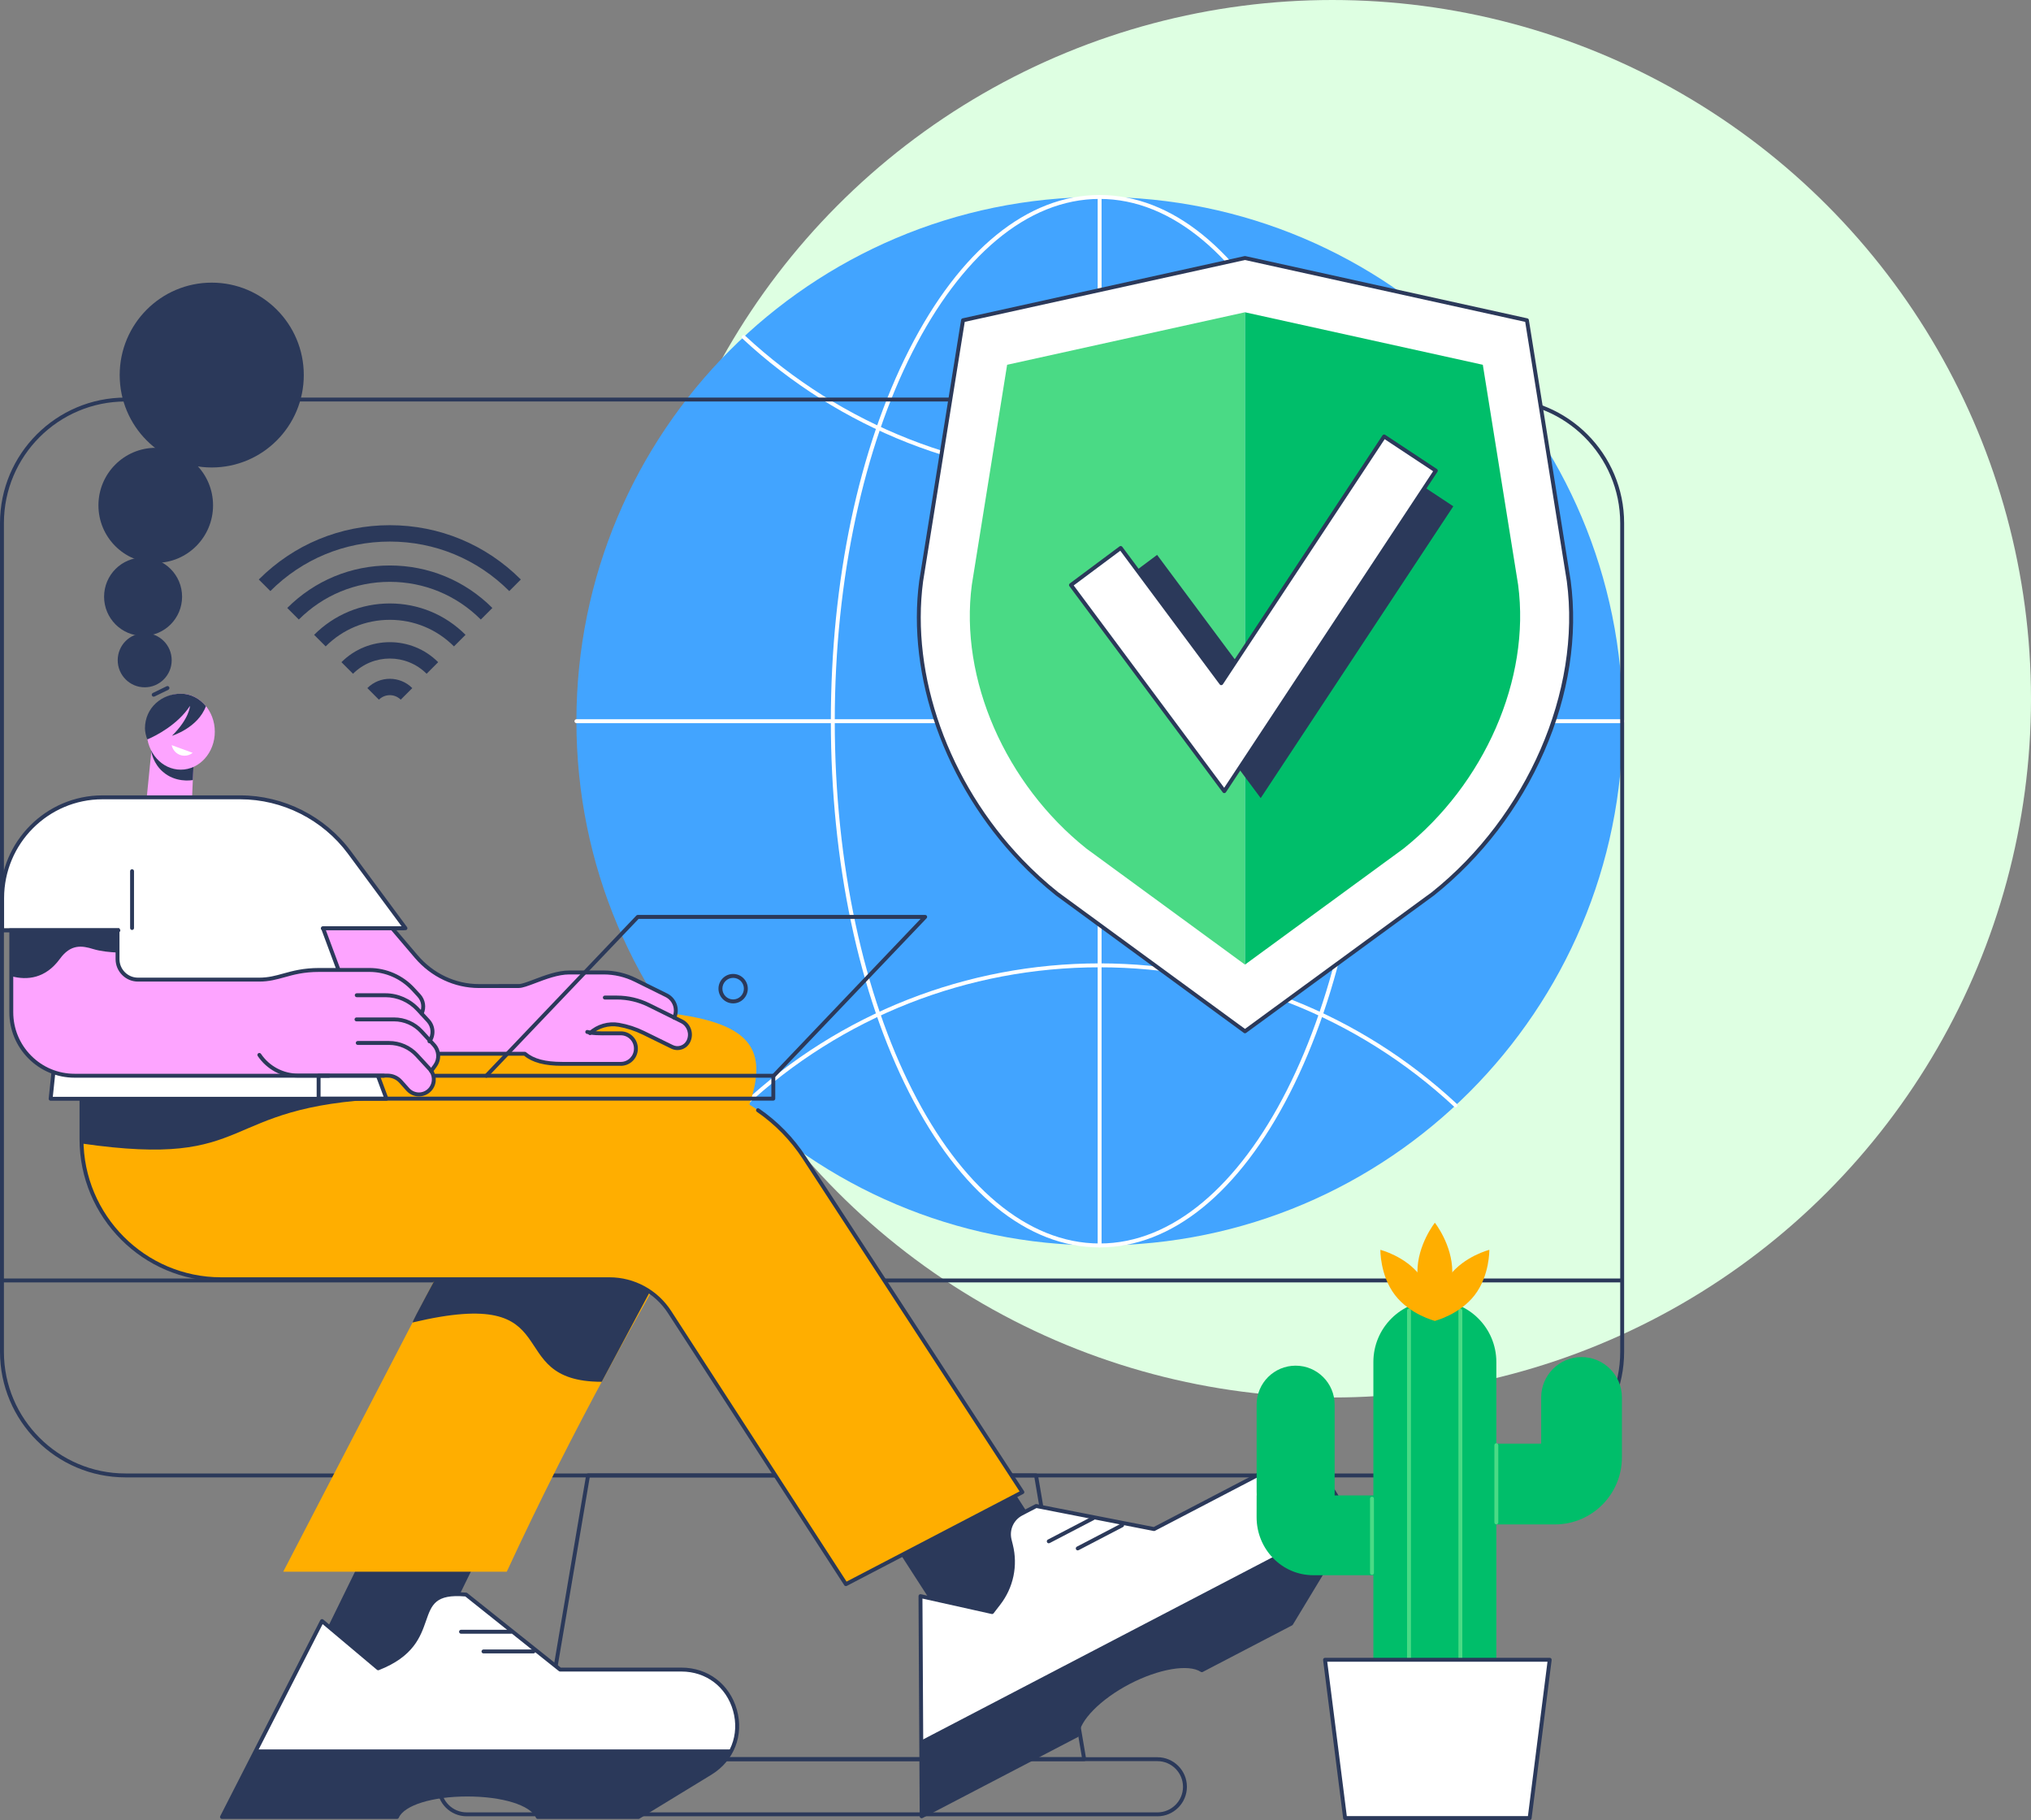 <svg viewBox="0 0 250 224" fill="none" xmlns="http://www.w3.org/2000/svg">
<rect x="0" y="0" width="250" height="224" fill="#808080" stroke="none"/>
<circle cx="164" cy="86" r="86" fill="#DEFFE2"/>
<g clip-path="url(#clip0_73_3730)">
<path d="M135.355 153.285C170.924 153.285 199.758 124.398 199.758 88.763C199.758 53.128 170.924 24.241 135.355 24.241C99.785 24.241 70.951 53.128 70.951 88.763C70.951 124.398 99.785 153.285 135.355 153.285Z" fill="#42A4FF"/>
<path d="M135.355 153.527C126.487 153.527 118.163 146.768 111.916 134.497C105.696 122.278 102.271 106.036 102.271 88.764C102.271 71.492 105.697 55.25 111.916 43.031C118.163 30.759 126.487 24 135.355 24C144.223 24 152.546 30.759 158.793 43.029C165.014 55.249 168.439 71.491 168.439 88.763C168.439 106.035 165.013 122.276 158.793 134.496C152.546 146.767 144.223 153.526 135.355 153.526V153.527ZM135.355 24.482C117.378 24.482 102.753 53.318 102.753 88.763C102.753 124.208 117.378 153.044 135.355 153.044C153.332 153.044 167.957 124.208 167.957 88.763C167.957 53.318 153.333 24.482 135.355 24.482Z" fill="white"/>
<path d="M135.355 58.956C118.984 58.956 103.365 52.813 91.376 41.66C91.279 41.569 91.274 41.417 91.364 41.319C91.455 41.222 91.608 41.216 91.705 41.307C103.605 52.378 119.107 58.474 135.356 58.474C151.605 58.474 167.106 52.378 179.006 41.308C179.103 41.217 179.255 41.223 179.346 41.32C179.437 41.417 179.432 41.571 179.334 41.661C167.345 52.814 151.728 58.956 135.357 58.956H135.355Z" fill="white"/>
<path d="M179.169 136.284C179.11 136.284 179.051 136.263 179.006 136.22C167.106 125.149 151.604 119.052 135.355 119.052C119.106 119.052 103.605 125.149 91.705 136.219C91.608 136.309 91.455 136.304 91.364 136.206C91.274 136.109 91.279 135.956 91.376 135.866C103.365 124.713 118.984 118.57 135.354 118.57C151.724 118.57 167.343 124.714 179.332 135.867C179.429 135.957 179.435 136.11 179.344 136.208C179.297 136.259 179.233 136.284 179.168 136.284H179.169Z" fill="white"/>
<path d="M199.759 89.004H70.951C70.818 89.004 70.711 88.896 70.711 88.764C70.711 88.632 70.819 88.523 70.951 88.523H199.759C199.892 88.523 199.999 88.632 199.999 88.764C199.999 88.896 199.891 89.004 199.759 89.004Z" fill="white"/>
<path d="M135.355 153.527C135.222 153.527 135.115 153.419 135.115 153.286V24.24C135.115 24.107 135.223 24 135.355 24C135.487 24 135.595 24.108 135.595 24.24V153.285C135.595 153.419 135.487 153.526 135.355 153.526V153.527Z" fill="white"/>
<path d="M184.47 181.831H15.446C6.93 181.831 0 174.899 0 166.379V64.384C0 55.864 6.929 48.932 15.446 48.932H184.471C192.988 48.932 199.917 55.863 199.917 64.384V166.379C199.917 174.898 192.988 181.831 184.471 181.831H184.47ZM15.446 49.415C7.195 49.415 0.482 56.13 0.482 64.385V166.38C0.482 174.634 7.194 181.35 15.446 181.35H184.471C192.722 181.35 199.435 174.635 199.435 166.38V64.384C199.435 56.13 192.723 49.414 184.471 49.414H15.446V49.415Z" fill="#2B395A"/>
<path d="M199.625 157.835H0.291C0.157 157.835 0.05 157.727 0.05 157.594C0.05 157.462 0.158 157.354 0.291 157.354H199.625C199.759 157.354 199.866 157.462 199.866 157.594C199.866 157.727 199.757 157.835 199.625 157.835Z" fill="#2B395A"/>
<path d="M133.457 216.756H66.458C66.387 216.756 66.319 216.725 66.274 216.671C66.228 216.617 66.209 216.545 66.221 216.476L72.15 181.549C72.169 181.433 72.27 181.348 72.386 181.348H127.529C127.646 181.348 127.747 181.433 127.766 181.549L133.695 216.476C133.707 216.545 133.688 216.618 133.642 216.671C133.596 216.726 133.529 216.756 133.458 216.756H133.457ZM66.744 216.274H133.172L127.325 181.83H72.59L66.743 216.274H66.744Z" fill="#2B395A"/>
<path d="M142.471 223.543H57.444C55.444 223.543 53.815 221.915 53.815 219.914C53.815 217.913 55.443 216.275 57.444 216.275H142.471C144.472 216.275 146.099 217.904 146.099 219.906C146.099 221.908 144.472 223.544 142.471 223.544V223.543ZM57.444 216.756C55.71 216.756 54.297 218.168 54.297 219.905C54.297 221.642 55.709 223.061 57.444 223.061H142.471C144.206 223.061 145.618 221.649 145.618 219.914C145.618 218.178 144.206 216.756 142.471 216.756H57.444Z" fill="#2B395A"/>
<path d="M99.958 172.712C98.34 172.712 97.022 171.391 97.022 169.768C97.022 168.145 98.339 166.825 99.958 166.825C101.577 166.825 102.892 168.145 102.892 169.768C102.892 171.391 101.576 172.712 99.958 172.712ZM99.958 167.307C98.606 167.307 97.504 168.411 97.504 169.768C97.504 171.126 98.604 172.23 99.958 172.23C101.312 172.23 102.411 171.126 102.411 169.768C102.411 168.411 101.311 167.307 99.958 167.307Z" fill="#2B395A"/>
<path d="M45.819 189.113L36.881 207.361H51.137L60.025 189.215L45.819 189.113Z" fill="#2B395A"/>
<path d="M83.883 205.487H68.943L57.369 196.256C49.66 195.568 55.049 201.997 46.553 205.329L39.636 199.511L27.325 223.627H48.865C50.459 219.943 64.599 219.944 66.193 223.627H78.584L87.438 218.222C93.347 214.614 90.799 205.487 83.884 205.487H83.883Z" fill="white"/>
<path d="M78.584 223.868H66.193C66.097 223.868 66.011 223.811 65.972 223.722C65.306 222.181 61.834 221.105 57.53 221.105C53.226 221.105 49.754 222.181 49.088 223.722C49.05 223.811 48.963 223.868 48.867 223.868H27.328C27.243 223.868 27.166 223.824 27.122 223.753C27.078 223.682 27.075 223.592 27.113 223.518L39.424 199.402C39.458 199.337 39.519 199.291 39.591 199.275C39.663 199.26 39.737 199.28 39.794 199.327L46.601 205.051C50.545 203.461 51.346 201.169 51.991 199.323C52.707 197.27 53.273 195.649 57.393 196.015C57.44 196.02 57.485 196.037 57.522 196.067L69.03 205.246H83.886C87.143 205.246 89.817 207.279 90.701 210.424C91.588 213.581 90.357 216.722 87.566 218.427L78.712 223.833C78.674 223.856 78.631 223.868 78.586 223.868H78.584ZM66.345 223.386H78.516L87.312 218.015C89.915 216.426 91.062 213.497 90.235 210.554C89.411 207.622 86.918 205.727 83.883 205.727H68.943C68.888 205.727 68.836 205.708 68.793 205.674L57.276 196.488C53.598 196.177 53.137 197.495 52.443 199.482C51.759 201.442 50.907 203.88 46.642 205.552C46.56 205.585 46.467 205.568 46.399 205.513L39.713 199.89L27.72 223.386H48.714C49.776 221.351 54.092 220.623 57.53 220.623C60.968 220.623 65.283 221.35 66.345 223.386Z" fill="#2B395A"/>
<path d="M31.571 215.312L27.326 223.627H48.866C50.46 219.943 64.6 219.944 66.194 223.627H78.585C80.826 221.941 89.178 218.134 90.097 215.312H31.571Z" fill="#2B395A"/>
<path d="M65.665 203.496H59.511C59.378 203.496 59.271 203.388 59.271 203.256C59.271 203.124 59.379 203.015 59.511 203.015H65.665C65.799 203.015 65.906 203.124 65.906 203.256C65.906 203.388 65.798 203.496 65.665 203.496Z" fill="#2B395A"/>
<path d="M62.9 201.071H56.746C56.613 201.071 56.506 200.963 56.506 200.831C56.506 200.698 56.614 200.59 56.746 200.59H62.9C63.033 200.59 63.141 200.698 63.141 200.831C63.141 200.963 63.032 201.071 62.9 201.071Z" fill="#2B395A"/>
<path d="M119.558 204.806L134.672 198.915L112.549 164.609L102.352 178.123L119.558 204.806Z" fill="#2B395A"/>
<path d="M155.316 181.281L142.057 188.192L127.548 185.354L125.726 186.304C124.558 186.912 123.958 188.246 124.276 189.528L124.436 190.176C125.055 192.673 124.5 195.318 122.93 197.352L122.114 198.409L113.304 196.446L113.449 223.544L132.565 213.579C132.627 211.71 135.203 208.998 138.948 207.046C142.693 205.094 146.385 204.539 147.943 205.563L158.94 199.83L164.316 190.938C167.904 185.002 161.454 178.081 155.316 181.28V181.281Z" fill="white"/>
<path d="M113.449 223.787C113.407 223.787 113.363 223.775 113.325 223.752C113.253 223.708 113.209 223.63 113.208 223.546L113.062 196.448C113.062 196.375 113.095 196.305 113.152 196.259C113.209 196.213 113.283 196.196 113.355 196.211L122.016 198.14L122.738 197.204C124.273 195.216 124.806 192.675 124.2 190.234L124.04 189.586C123.695 188.19 124.34 186.753 125.612 186.089L127.433 185.14C127.481 185.115 127.537 185.107 127.591 185.117L142.017 187.939L155.201 181.067C158.088 179.563 161.391 180.126 163.619 182.5C165.863 184.893 166.216 188.253 164.518 191.062L159.142 199.955C159.119 199.993 159.086 200.024 159.047 200.044L148.05 205.776C147.973 205.816 147.879 205.812 147.806 205.764C146.297 204.773 142.617 205.402 139.055 207.259C135.493 209.117 132.862 211.778 132.802 213.587C132.798 213.673 132.749 213.752 132.673 213.792L113.557 223.757C113.522 223.776 113.484 223.785 113.446 223.785L113.449 223.787ZM113.546 196.749L113.688 223.15L132.334 213.429C132.519 211.438 135.159 208.751 138.838 206.834C142.515 204.916 146.224 204.294 147.954 205.287L158.769 199.649L164.11 190.814C165.694 188.196 165.365 185.062 163.271 182.832C161.195 180.618 158.115 180.093 155.427 181.495L142.169 188.406C142.121 188.432 142.065 188.439 142.011 188.429L127.585 185.608L125.838 186.518C124.764 187.077 124.219 188.292 124.511 189.471L124.671 190.119C125.312 192.705 124.747 195.394 123.121 197.5L122.305 198.557C122.248 198.632 122.154 198.665 122.062 198.645L113.548 196.747L113.546 196.749Z" fill="#2B395A"/>
<path d="M113.399 214.201L113.449 223.545L132.565 213.58C132.627 211.711 135.203 208.999 138.948 207.047C142.693 205.095 146.385 204.54 147.943 205.564L158.94 199.832L164.316 190.939C165.078 189.676 165.384 188.37 165.339 187.125L113.4 214.202L113.399 214.201Z" fill="#2B395A"/>
<path d="M132.662 190.815C132.574 190.815 132.49 190.768 132.448 190.685C132.387 190.567 132.432 190.422 132.55 190.36L138.012 187.513C138.13 187.451 138.275 187.498 138.336 187.616C138.397 187.734 138.352 187.88 138.234 187.941L132.772 190.788C132.736 190.806 132.699 190.815 132.661 190.815H132.662Z" fill="#2B395A"/>
<path d="M129.095 189.943C129.008 189.943 128.923 189.896 128.881 189.813C128.82 189.695 128.866 189.55 128.984 189.488L134.445 186.641C134.563 186.579 134.708 186.626 134.769 186.744C134.831 186.862 134.785 187.007 134.667 187.069L129.205 189.916C129.169 189.934 129.132 189.943 129.094 189.943H129.095Z" fill="#2B395A"/>
<path d="M26.564 124.373C121.482 123.353 96.89 118.809 62.38 193.44H34.864L59.871 145.256C60.537 143.972 59.61 142.437 58.168 142.437H26.564V124.374V124.373Z" fill="#FFAE00"/>
<path d="M60.017 143.845C61.032 144.201 50.865 162.147 50.783 162.767C70.514 158.068 61.352 170.053 74.07 170.067L88.093 143.844H60.017V143.845Z" fill="#2B395A"/>
<path d="M81.349 132.916H10.03V140.191C10.03 149.721 17.726 157.448 27.219 157.448H75.011C78.001 157.448 80.789 158.966 82.419 161.482L104.122 194.974L125.849 183.648L99.014 142.5C95.112 136.519 88.471 132.916 81.35 132.916H81.349Z" fill="#FFAE00"/>
<path d="M10.044 140.738C31.845 143.893 26.381 136.122 47.57 135.235L46.708 132.916H10.03C10.03 132.916 10.038 140.555 10.044 140.738Z" fill="#2B395A"/>
<path d="M104.122 195.215C104.043 195.215 103.966 195.176 103.92 195.105L82.217 161.613C80.625 159.156 77.931 157.688 75.011 157.688H27.22C17.609 157.688 9.79 149.839 9.79 140.191V135.06C9.79 134.927 9.898 134.82 10.03 134.82C10.162 134.82 10.271 134.928 10.271 135.06V140.191C10.271 149.574 17.873 157.206 27.218 157.206H75.01C78.094 157.206 80.939 158.756 82.62 161.351L104.204 194.659L125.5 183.557L98.811 142.633C97.315 140.34 95.416 138.39 93.167 136.839C93.058 136.764 93.029 136.614 93.106 136.504C93.181 136.394 93.331 136.366 93.441 136.443C95.743 138.029 97.686 140.024 99.215 142.369L126.05 183.517C126.087 183.574 126.098 183.644 126.082 183.709C126.064 183.775 126.02 183.831 125.959 183.862L104.233 195.188C104.198 195.206 104.16 195.215 104.121 195.215H104.122Z" fill="#2B395A"/>
<path d="M18.672 92.058L18.06 98.173H23.642L23.834 93.774L18.672 92.058Z" fill="#FDA4FF"/>
<path d="M23.736 96.007C23.768 95.263 23.801 94.518 23.834 93.774L18.586 92.326C18.649 92.709 18.907 93.999 20.055 94.997C21.59 96.329 23.465 96.052 23.736 96.009V96.007Z" fill="#2B395A"/>
<path d="M22.251 94.729C24.565 94.729 26.441 92.636 26.441 90.055C26.441 87.473 24.565 85.38 22.251 85.38C19.936 85.38 18.06 87.473 18.06 90.055C18.06 92.636 19.936 94.729 22.251 94.729Z" fill="#FDA4FF"/>
<path d="M21.136 91.711C21.201 92.04 21.365 92.352 21.631 92.594C22.224 93.135 23.11 93.145 23.716 92.657L21.136 91.711Z" fill="white"/>
<path d="M25.348 86.914C24.581 85.974 23.48 85.379 22.251 85.379C19.936 85.379 17.843 87.086 17.843 89.668C17.843 89.977 17.969 90.676 18.146 91.003C19.216 90.549 21.868 89.193 23.386 86.88C23.386 86.88 23.333 88.421 21.171 90.557C21.171 90.557 24.353 89.602 25.349 86.912L25.348 86.914Z" fill="#2B395A"/>
<path d="M17.812 84.592C19.647 84.592 21.134 83.099 21.134 81.257C21.134 79.415 19.647 77.921 17.812 77.921C15.977 77.921 14.489 79.415 14.489 81.257C14.489 83.099 15.977 84.592 17.812 84.592Z" fill="#2B395A"/>
<path d="M17.613 78.26C20.264 78.26 22.413 76.102 22.413 73.44C22.413 70.779 20.264 68.621 17.613 68.621C14.962 68.621 12.812 70.779 12.812 73.44C12.812 76.102 14.962 78.26 17.613 78.26Z" fill="#2B395A"/>
<path d="M19.171 69.279C23.067 69.279 26.225 66.108 26.225 62.197C26.225 58.285 23.067 55.115 19.171 55.115C15.275 55.115 12.117 58.285 12.117 62.197C12.117 66.108 15.275 69.279 19.171 69.279Z" fill="#2B395A"/>
<path d="M26.063 57.535C32.321 57.535 37.394 52.443 37.394 46.161C37.394 39.879 32.321 34.786 26.063 34.786C19.806 34.786 14.733 39.879 14.733 46.161C14.733 52.443 19.806 57.535 26.063 57.535Z" fill="#2B395A"/>
<path d="M18.919 85.748C18.829 85.748 18.744 85.697 18.702 85.612C18.644 85.493 18.694 85.349 18.814 85.29L20.51 84.463C20.629 84.404 20.775 84.455 20.833 84.575C20.89 84.694 20.841 84.838 20.721 84.897L19.024 85.723C18.991 85.74 18.955 85.748 18.92 85.748H18.919Z" fill="#2B395A"/>
<path d="M45.121 125.767L34.262 111.847H46.227L51.236 117.729C53.165 119.994 55.985 121.298 58.954 121.297L67.555 121.294V129.671L53.115 129.675C49.994 129.675 47.046 128.235 45.122 125.768L45.121 125.767Z" fill="#FDA4FF"/>
<path d="M82.966 125.296L82.655 125.934L79.525 125.738L77.044 122.958H56.72V121.351H63.867C64.897 121.351 67.743 119.684 70.065 119.684H74.293C75.649 119.684 76.986 119.997 78.202 120.599L82.013 122.484C83.048 122.997 83.475 124.255 82.967 125.295L82.966 125.296Z" fill="#FDA4FF"/>
<path d="M79.226 127.127L82.725 128.843C83.471 129.212 84.372 128.902 84.737 128.152L84.744 128.14C85.183 127.236 84.812 126.144 83.912 125.699L79.853 123.691C78.637 123.09 77.3 122.776 75.944 122.776H56.72V128.665H71.037L72.504 127.263C73.479 126.33 74.836 125.9 76.165 126.128C77.037 126.278 78.093 126.57 79.226 127.126V127.127Z" fill="#FDA4FF"/>
<path d="M72.632 127.085C72.951 127.139 73.296 127.169 73.674 127.169C73.813 127.185 74.402 127.179 76.458 127.175C77.487 127.173 78.324 128.009 78.324 129.043V129.069C78.324 130.099 77.492 130.935 76.465 130.935H68.659C63.195 130.935 63.44 126.769 63.44 126.769V124.662H65.187C69.116 124.662 70.041 126.651 72.632 127.087V127.085Z" fill="#FDA4FF"/>
<path d="M83.387 129.24C83.124 129.24 82.861 129.179 82.618 129.059L79.12 127.343C78.155 126.87 77.146 126.542 76.124 126.366C74.924 126.161 73.706 126.514 72.782 127.335C72.683 127.424 72.531 127.415 72.442 127.315C72.354 127.215 72.362 127.063 72.462 126.975C73.496 126.056 74.861 125.661 76.206 125.891C77.274 126.074 78.326 126.416 79.332 126.91L82.832 128.626C83.134 128.776 83.476 128.799 83.795 128.69C84.115 128.58 84.373 128.352 84.522 128.047C84.909 127.251 84.585 126.3 83.806 125.916L79.747 123.907C78.57 123.324 77.256 123.017 75.944 123.017H74.449C74.316 123.017 74.209 122.909 74.209 122.777C74.209 122.645 74.317 122.536 74.449 122.536H75.944C77.329 122.536 78.717 122.861 79.96 123.476L84.019 125.485C85.034 125.987 85.456 127.226 84.96 128.247C84.749 128.681 84.393 128.997 83.951 129.147C83.766 129.211 83.576 129.241 83.387 129.241V129.24Z" fill="#2B395A"/>
<path d="M76.412 131.176H69.208C67.04 131.176 65.543 130.78 64.511 129.932H53.112C49.951 129.932 46.893 128.43 44.931 125.916L34.072 111.996C34.015 111.923 34.005 111.824 34.045 111.742C34.086 111.659 34.17 111.606 34.262 111.606H46.227C46.298 111.606 46.364 111.637 46.41 111.692L51.419 117.574C53.338 119.827 56.083 121.119 58.951 121.119H58.954L63.868 121.114C64.235 121.114 64.932 120.849 65.739 120.543C67.027 120.055 68.629 119.447 70.067 119.447H74.295C75.68 119.447 77.069 119.771 78.311 120.387L82.122 122.272C83.263 122.837 83.742 124.188 83.213 125.349C83.157 125.47 83.014 125.523 82.894 125.468C82.773 125.413 82.719 125.27 82.775 125.149C83.196 124.226 82.816 123.153 81.909 122.705L78.098 120.82C76.921 120.237 75.607 119.93 74.295 119.93H70.067C68.718 119.93 67.161 120.52 65.91 120.996C65.024 121.331 64.325 121.597 63.869 121.597L58.956 121.602H58.953C55.943 121.602 53.066 120.248 51.056 117.887L46.118 112.091H34.758L45.313 125.622C47.185 128.021 50.101 129.453 53.114 129.453H64.601C64.659 129.453 64.715 129.474 64.759 129.511C65.7 130.32 67.116 130.697 69.212 130.697H76.416C77.308 130.697 78.034 129.968 78.034 129.072V129.046C78.034 128.61 77.864 128.2 77.555 127.893C77.249 127.588 76.844 127.42 76.413 127.42H76.409L75.386 127.422C74.174 127.425 73.888 127.426 73.757 127.414C73.212 127.414 72.712 127.356 72.229 127.241C72.1 127.211 72.02 127.081 72.051 126.951C72.082 126.821 72.213 126.742 72.342 126.773C72.791 126.881 73.257 126.932 73.769 126.932C73.777 126.932 73.786 126.932 73.794 126.933C73.893 126.944 74.239 126.943 75.384 126.94L76.408 126.938C76.973 126.934 77.497 127.154 77.896 127.552C78.296 127.951 78.515 128.481 78.515 129.046V129.072C78.515 130.234 77.574 131.179 76.416 131.179L76.412 131.176Z" fill="#2B395A"/>
<path d="M47.57 135.235H6.231L8.84 110.459H38.357L47.57 135.235Z" fill="white"/>
<path d="M47.57 135.475H6.231C6.163 135.475 6.098 135.447 6.052 135.396C6.006 135.345 5.985 135.278 5.992 135.209L8.6 110.433C8.613 110.31 8.716 110.217 8.839 110.217H38.356C38.457 110.217 38.547 110.28 38.583 110.375L47.797 135.151C47.824 135.225 47.814 135.307 47.768 135.373C47.723 135.437 47.649 135.476 47.57 135.476V135.475ZM6.499 134.993H47.224L38.19 110.699H9.057L6.499 134.993Z" fill="#2B395A"/>
<path d="M1.39 124.573V107.22H14.468V118.044C14.468 119.438 15.594 120.568 16.983 120.567L38.492 120.561V132.391L9.187 132.397C4.881 132.397 1.391 128.894 1.391 124.572L1.39 124.573Z" fill="#FDA4FF"/>
<path d="M51.429 124.241L52.709 125.628C53.354 126.329 53.42 127.389 52.864 128.164L51.607 129.914L48.564 126.504H29.443V122.487H47.433C48.95 122.487 50.399 123.122 51.429 124.24V124.241Z" fill="#FDA4FF"/>
<path d="M50.839 121.735L51.562 122.52C52.208 123.221 52.274 124.281 51.718 125.056L50.461 126.805L47.418 123.396H29.442V120.601H32.493C33.755 120.601 36.007 119.378 38.855 119.378H45.47C47.508 119.378 49.454 120.232 50.839 121.733V121.735Z" fill="#FDA4FF"/>
<path d="M51.876 126.942L53.41 128.605C54.056 129.306 54.121 130.366 53.565 131.141L52.309 132.891L49.265 129.481H37.419V125.463H48.509C49.787 125.463 51.008 125.999 51.875 126.94L51.876 126.942Z" fill="#FDA4FF"/>
<path d="M51.314 129.867L52.915 131.602C53.508 132.246 53.568 133.22 53.057 133.931C52.372 134.886 50.982 134.961 50.2 134.084L49.332 133.111C48.916 132.647 48.324 132.381 47.703 132.381H37.755C35.154 132.381 33.324 132.232 30.818 128.361L47.888 128.364C49.19 128.364 50.431 128.909 51.314 129.867Z" fill="#FDA4FF"/>
<path d="M1.39 120.149V107.22H14.468V117.235C13.591 117.198 12.396 117.092 11.466 116.804C10.075 116.374 8.71 116.175 7.371 118.013C5.617 120.421 3.364 120.683 1.39 120.147V120.149Z" fill="#2B395A"/>
<path d="M52.863 128.405C52.815 128.405 52.765 128.391 52.723 128.361C52.615 128.283 52.589 128.132 52.667 128.024C53.154 127.345 53.097 126.406 52.53 125.792L51.251 124.405C50.269 123.34 48.877 122.73 47.432 122.73H43.912C43.779 122.73 43.671 122.622 43.671 122.489C43.671 122.357 43.779 122.249 43.912 122.249H47.432C49.011 122.249 50.532 122.917 51.605 124.08L52.884 125.467C53.605 126.248 53.678 127.442 53.058 128.306C53.011 128.371 52.937 128.406 52.863 128.406V128.405Z" fill="#2B395A"/>
<path d="M53.076 132.063C53.028 132.063 52.978 132.049 52.936 132.018C52.828 131.941 52.803 131.79 52.88 131.682L53.37 131C53.857 130.321 53.799 129.382 53.233 128.768L51.699 127.105C50.879 126.215 49.716 125.706 48.51 125.706H43.881C43.748 125.706 43.641 125.598 43.641 125.465C43.641 125.333 43.749 125.225 43.881 125.225H48.51C49.852 125.225 51.143 125.791 52.053 126.779L53.587 128.442C54.307 129.224 54.38 130.418 53.761 131.282L53.271 131.964C53.224 132.029 53.15 132.064 53.076 132.064V132.063Z" fill="#2B395A"/>
<path d="M51.566 134.939C50.976 134.939 50.417 134.69 50.021 134.245L49.152 133.272C48.783 132.859 48.255 132.622 47.703 132.622H36.701C34.706 132.622 32.847 131.632 31.725 129.972C31.651 129.861 31.679 129.711 31.789 129.637C31.9 129.563 32.049 129.591 32.124 129.702C33.155 131.228 34.866 132.14 36.7 132.14H47.702C48.391 132.14 49.051 132.435 49.511 132.951L50.379 133.923C50.703 134.286 51.167 134.479 51.651 134.453C52.136 134.427 52.576 134.186 52.86 133.79C53.303 133.174 53.25 132.322 52.737 131.765L51.136 130.029C50.301 129.123 49.116 128.604 47.887 128.604H44.035C43.902 128.604 43.795 128.496 43.795 128.364C43.795 128.232 43.903 128.123 44.035 128.123H47.887C49.251 128.123 50.564 128.699 51.49 129.704L53.091 131.439C53.758 132.164 53.826 133.271 53.252 134.072C52.882 134.587 52.308 134.902 51.676 134.935C51.639 134.938 51.601 134.939 51.564 134.939H51.566Z" fill="#2B395A"/>
<path d="M9.185 132.639C7.038 132.639 5.021 131.801 3.503 130.277C1.985 128.754 1.148 126.728 1.148 124.574V107.221C1.148 107.087 1.256 106.98 1.389 106.98H14.467C14.6 106.98 14.707 107.088 14.707 107.221V118.045C14.707 118.655 14.944 119.228 15.374 119.659C15.803 120.09 16.373 120.327 16.981 120.327H31.921C33.039 120.327 33.932 120.08 34.877 119.817C36.027 119.499 37.331 119.138 39.295 119.138H45.469C47.567 119.138 49.59 120.025 51.015 121.57L51.738 122.355C52.361 123.03 52.512 124.004 52.123 124.836C52.066 124.956 51.923 125.009 51.803 124.952C51.683 124.895 51.63 124.752 51.687 124.632C51.993 123.978 51.875 123.212 51.386 122.682L50.662 121.897C49.327 120.449 47.435 119.62 45.471 119.62H39.297C37.398 119.62 36.182 119.956 35.007 120.282C34.029 120.553 33.106 120.809 31.923 120.809H16.983C16.247 120.809 15.555 120.521 15.035 119.999C14.515 119.476 14.228 118.782 14.228 118.044V107.461H1.631V124.573C1.631 126.599 2.417 128.504 3.844 129.937C5.271 131.368 7.168 132.157 9.185 132.157H40.499C40.632 132.157 40.739 132.265 40.739 132.398C40.739 132.53 40.631 132.638 40.499 132.638H9.185V132.639Z" fill="#2B395A"/>
<path d="M49.631 114.483H39.764C39.63 114.483 39.523 114.375 39.523 114.243C39.523 114.11 39.631 114.002 39.764 114.002H49.631C49.764 114.002 49.871 114.11 49.871 114.243C49.871 114.375 49.763 114.483 49.631 114.483Z" fill="#2B395A"/>
<path d="M0.262 114.243V110.537C0.262 103.686 5.794 98.132 12.618 98.132H29.567C34.868 98.132 39.855 100.651 43.015 104.923L49.906 114.243H0.262Z" fill="white"/>
<path d="M14.573 114.75H0.262C0.129 114.75 0.022 114.641 0.022 114.509V110.537C0.022 103.564 5.672 97.892 12.618 97.892H29.567C34.919 97.892 40.019 100.467 43.209 104.78L50.101 114.099C50.155 114.173 50.163 114.27 50.123 114.351C50.082 114.432 49.998 114.483 49.907 114.483H39.737C39.604 114.483 39.497 114.375 39.497 114.243C39.497 114.11 39.605 114.002 39.737 114.002H49.43L42.822 105.068C39.723 100.876 34.767 98.374 29.568 98.374H12.618C5.938 98.374 0.504 103.831 0.504 110.537V114.269H14.573C14.706 114.269 14.813 114.377 14.813 114.509C14.813 114.641 14.705 114.75 14.573 114.75Z" fill="#2B395A"/>
<path d="M16.255 114.459C16.122 114.459 16.015 114.351 16.015 114.218V107.221C16.015 107.087 16.123 106.98 16.255 106.98C16.387 106.98 16.496 107.088 16.496 107.221V114.218C16.496 114.352 16.387 114.459 16.255 114.459Z" fill="#2B395A"/>
<path d="M95.238 132.643C95.178 132.643 95.119 132.621 95.072 132.576C94.976 132.484 94.973 132.331 95.065 132.235L113.317 113.091H78.607L60.037 132.567C59.945 132.663 59.792 132.668 59.696 132.575C59.6 132.483 59.597 132.33 59.688 132.234L78.33 112.683C78.376 112.635 78.438 112.609 78.505 112.609H113.881C113.977 112.609 114.064 112.667 114.102 112.755C114.141 112.844 114.122 112.946 114.056 113.016L95.414 132.567C95.367 132.616 95.304 132.641 95.239 132.641L95.238 132.643Z" fill="#2B395A"/>
<path d="M95.19 135.458H39.218C39.085 135.458 38.978 135.35 38.978 135.217V132.402C38.978 132.269 39.086 132.162 39.218 132.162H47.242C47.375 132.162 47.482 132.27 47.482 132.402C47.482 132.534 47.374 132.642 47.242 132.642H39.459V134.976H94.948V132.642H53.447C53.314 132.642 53.207 132.534 53.207 132.402C53.207 132.27 53.315 132.162 53.447 132.162H95.188C95.321 132.162 95.428 132.27 95.428 132.402V135.217C95.428 135.351 95.32 135.458 95.188 135.458H95.19Z" fill="#2B395A"/>
<path d="M90.243 123.492C89.248 123.492 88.439 122.68 88.439 121.681C88.439 120.682 89.248 119.87 90.243 119.87C91.239 119.87 92.048 120.682 92.048 121.681C92.048 122.68 91.239 123.492 90.243 123.492ZM90.243 120.352C89.514 120.352 88.921 120.949 88.921 121.681C88.921 122.413 89.514 123.01 90.243 123.01C90.973 123.01 91.567 122.413 91.567 121.681C91.567 120.949 90.973 120.352 90.243 120.352Z" fill="#2B395A"/>
<path d="M125.66 105.934C127.05 107.387 128.538 108.751 130.116 110.01L153.247 126.931L176.377 110.01C188.167 100.603 194.94 85.321 193.102 71.501L187.954 39.415L153.248 31.754L118.541 39.415L113.393 71.501C111.802 83.471 116.669 96.538 125.662 105.934H125.66Z" fill="white"/>
<path d="M153.247 127.173C153.196 127.173 153.147 127.157 153.105 127.126L129.974 110.204C128.399 108.948 126.891 107.569 125.486 106.101C116.313 96.516 111.586 83.246 113.153 71.469L118.302 39.378C118.317 39.281 118.392 39.202 118.488 39.181L153.194 31.52C153.228 31.513 153.264 31.513 153.298 31.52L188.004 39.181C188.101 39.202 188.175 39.281 188.19 39.378L193.338 71.463C194.243 78.267 193.112 85.542 190.069 92.508C187.048 99.423 182.365 105.54 176.526 110.199L153.388 127.126C153.345 127.156 153.296 127.173 153.246 127.173H153.247ZM125.834 105.768C127.224 107.221 128.716 108.586 130.266 109.822L153.246 126.633L176.234 109.816C187.976 100.449 194.661 85.061 192.862 71.533L187.74 39.616L153.246 32.002L118.751 39.616L113.628 71.539C112.082 83.167 116.758 96.285 125.833 105.767L125.834 105.768Z" fill="#2B395A"/>
<path d="M153.247 38.434L123.969 44.896L119.626 71.962C118.076 83.621 123.789 96.512 133.735 104.447L153.247 118.721V38.434Z" fill="#4ADA85"/>
<path d="M153.247 118.721L172.759 104.447C182.705 96.513 188.417 83.621 186.867 71.962L182.524 44.896L153.247 38.434V118.721Z" fill="#00BE6A"/>
<path d="M155.183 98.227L136.311 72.854L142.431 68.294L154.81 84.938L172.524 58.104L178.89 62.314L155.183 98.227Z" fill="#2B395A"/>
<path d="M150.701 97.378L131.828 72.003L137.949 67.444L150.328 84.088L170.375 53.719L176.742 57.928L150.701 97.378Z" fill="white"/>
<path d="M150.701 97.619C150.625 97.619 150.554 97.583 150.508 97.521L131.635 72.148C131.555 72.04 131.578 71.89 131.684 71.81L137.805 67.25C137.857 67.212 137.921 67.196 137.984 67.206C138.048 67.214 138.105 67.249 138.143 67.299L150.317 83.668L170.174 53.586C170.209 53.532 170.264 53.495 170.327 53.482C170.389 53.469 170.454 53.482 170.508 53.517L176.874 57.727C176.984 57.8 177.015 57.95 176.942 58.06L150.901 97.509C150.857 97.575 150.785 97.615 150.707 97.618C150.704 97.618 150.702 97.618 150.7 97.618L150.701 97.619ZM132.165 72.054L150.688 96.959L176.406 57.997L170.442 54.053L150.528 84.221C150.485 84.286 150.413 84.327 150.334 84.329C150.244 84.331 150.181 84.295 150.134 84.232L137.899 67.781L132.165 72.054Z" fill="#2B395A"/>
<path d="M62.686 72.748L64.11 71.323C59.802 67.013 54.074 64.639 47.982 64.639C41.891 64.639 36.163 67.013 31.855 71.323L33.279 72.746C37.206 68.817 42.428 66.654 47.981 66.654C53.535 66.654 58.758 68.817 62.684 72.746L62.686 72.748Z" fill="#2B395A"/>
<path d="M36.783 76.251C39.776 73.259 43.752 71.611 47.983 71.611C52.215 71.611 56.191 73.259 59.184 76.251L60.607 74.827C57.235 71.454 52.752 69.597 47.983 69.597C43.215 69.597 38.731 71.455 35.36 74.827L36.783 76.252V76.251Z" fill="#2B395A"/>
<path d="M55.879 79.558L57.303 78.132C54.814 75.643 51.504 74.271 47.983 74.271C44.464 74.271 41.153 75.643 38.665 78.132L40.088 79.556C42.197 77.447 45.001 76.285 47.983 76.285C50.966 76.285 53.769 77.447 55.879 79.556V79.558Z" fill="#2B395A"/>
<path d="M43.454 82.925C45.951 80.426 50.014 80.426 52.512 82.925L53.935 81.5C50.654 78.216 45.311 78.215 42.029 81.5L43.453 82.925H43.454Z" fill="#2B395A"/>
<path d="M46.642 86.114C47.382 85.374 48.585 85.374 49.325 86.114L50.749 84.689C49.224 83.163 46.742 83.163 45.217 84.689L46.641 86.114H46.642Z" fill="#2B395A"/>
<path d="M184.187 205.572H169.052V167.63C169.052 163.448 172.44 160.059 176.619 160.059C180.799 160.059 184.187 163.448 184.187 167.63V205.572Z" fill="#00BE6A"/>
<path d="M189.706 171.996V177.68H173.437V187.621H191.394C195.95 187.621 199.644 183.926 199.644 179.368V171.996C199.644 169.25 197.419 167.025 194.675 167.025C191.931 167.025 189.706 169.25 189.706 171.996Z" fill="#00BE6A"/>
<path d="M163.401 192.309H164.283V172.884C164.283 170.232 162.134 168.082 159.483 168.082C156.831 168.082 154.682 170.232 154.682 172.884V183.587C154.682 188.404 158.586 192.309 163.401 192.309Z" fill="#00BE6A"/>
<path d="M154.682 184.051L154.678 186.726C154.672 190.672 157.797 193.873 161.653 193.873H178.708V184.05H154.681L154.682 184.051Z" fill="#00BE6A"/>
<path d="M179.762 204.576C179.628 204.576 179.521 204.468 179.521 204.336V161.297C179.521 161.164 179.629 161.057 179.762 161.057C179.894 161.057 180.002 161.165 180.002 161.297V204.336C180.002 204.469 179.894 204.576 179.762 204.576Z" fill="#4ADA85"/>
<path d="M184.187 187.61C184.054 187.61 183.947 187.502 183.947 187.369V177.869C183.947 177.736 184.055 177.628 184.187 177.628C184.319 177.628 184.427 177.737 184.427 177.869V187.369C184.427 187.503 184.319 187.61 184.187 187.61Z" fill="#4ADA85"/>
<path d="M173.437 204.576C173.304 204.576 173.197 204.468 173.197 204.336V161.297C173.197 161.164 173.305 161.057 173.437 161.057C173.569 161.057 173.677 161.165 173.677 161.297V204.336C173.677 204.469 173.569 204.576 173.437 204.576Z" fill="#4ADA85"/>
<path d="M168.88 193.831C168.747 193.831 168.64 193.722 168.64 193.59V184.447C168.64 184.314 168.748 184.207 168.88 184.207C169.012 184.207 169.121 184.315 169.121 184.447V193.59C169.121 193.723 169.012 193.831 168.88 193.831Z" fill="#4ADA85"/>
<path d="M178.766 156.529C178.766 159.864 176.62 162.568 176.62 162.568C176.62 162.568 174.473 159.864 174.473 156.529C174.473 153.193 176.62 150.49 176.62 150.49C176.62 150.49 178.766 153.193 178.766 156.529Z" fill="#FFAE00"/>
<path d="M181.526 159.391C179.674 161.806 176.619 162.569 176.619 162.569C176.619 162.569 176.566 159.42 178.418 157.006C180.27 154.591 183.325 153.827 183.325 153.827C183.325 153.827 183.378 156.977 181.526 159.391Z" fill="#FFAE00"/>
<path d="M171.712 159.391C173.564 161.806 176.62 162.569 176.62 162.569C176.62 162.569 176.672 159.42 174.82 157.006C172.968 154.591 169.913 153.827 169.913 153.827C169.913 153.827 169.86 156.977 171.712 159.391Z" fill="#FFAE00"/>
<path d="M188.288 223.76H165.57L163.1 204.279H190.757L188.288 223.76Z" fill="#FDA4FF"/>
<path d="M188.288 223.759H165.57L163.1 204.279H190.757L188.288 223.759Z" fill="white"/>
<path d="M188.288 224H165.57C165.449 224 165.346 223.909 165.331 223.789L162.862 204.309C162.853 204.24 162.874 204.172 162.919 204.119C162.965 204.068 163.031 204.037 163.1 204.037H190.757C190.826 204.037 190.893 204.067 190.938 204.119C190.984 204.17 191.004 204.24 190.996 204.309L188.527 223.789C188.511 223.909 188.409 224 188.287 224H188.288ZM165.782 223.518H188.076L190.484 204.52H163.373L165.781 223.518H165.782Z" fill="#2B395A"/>
</g>
<defs>
<clipPath id="clip0_73_3730">
<rect width="200" height="200" fill="white" transform="translate(0 24)"/>
</clipPath>
</defs>
</svg>
